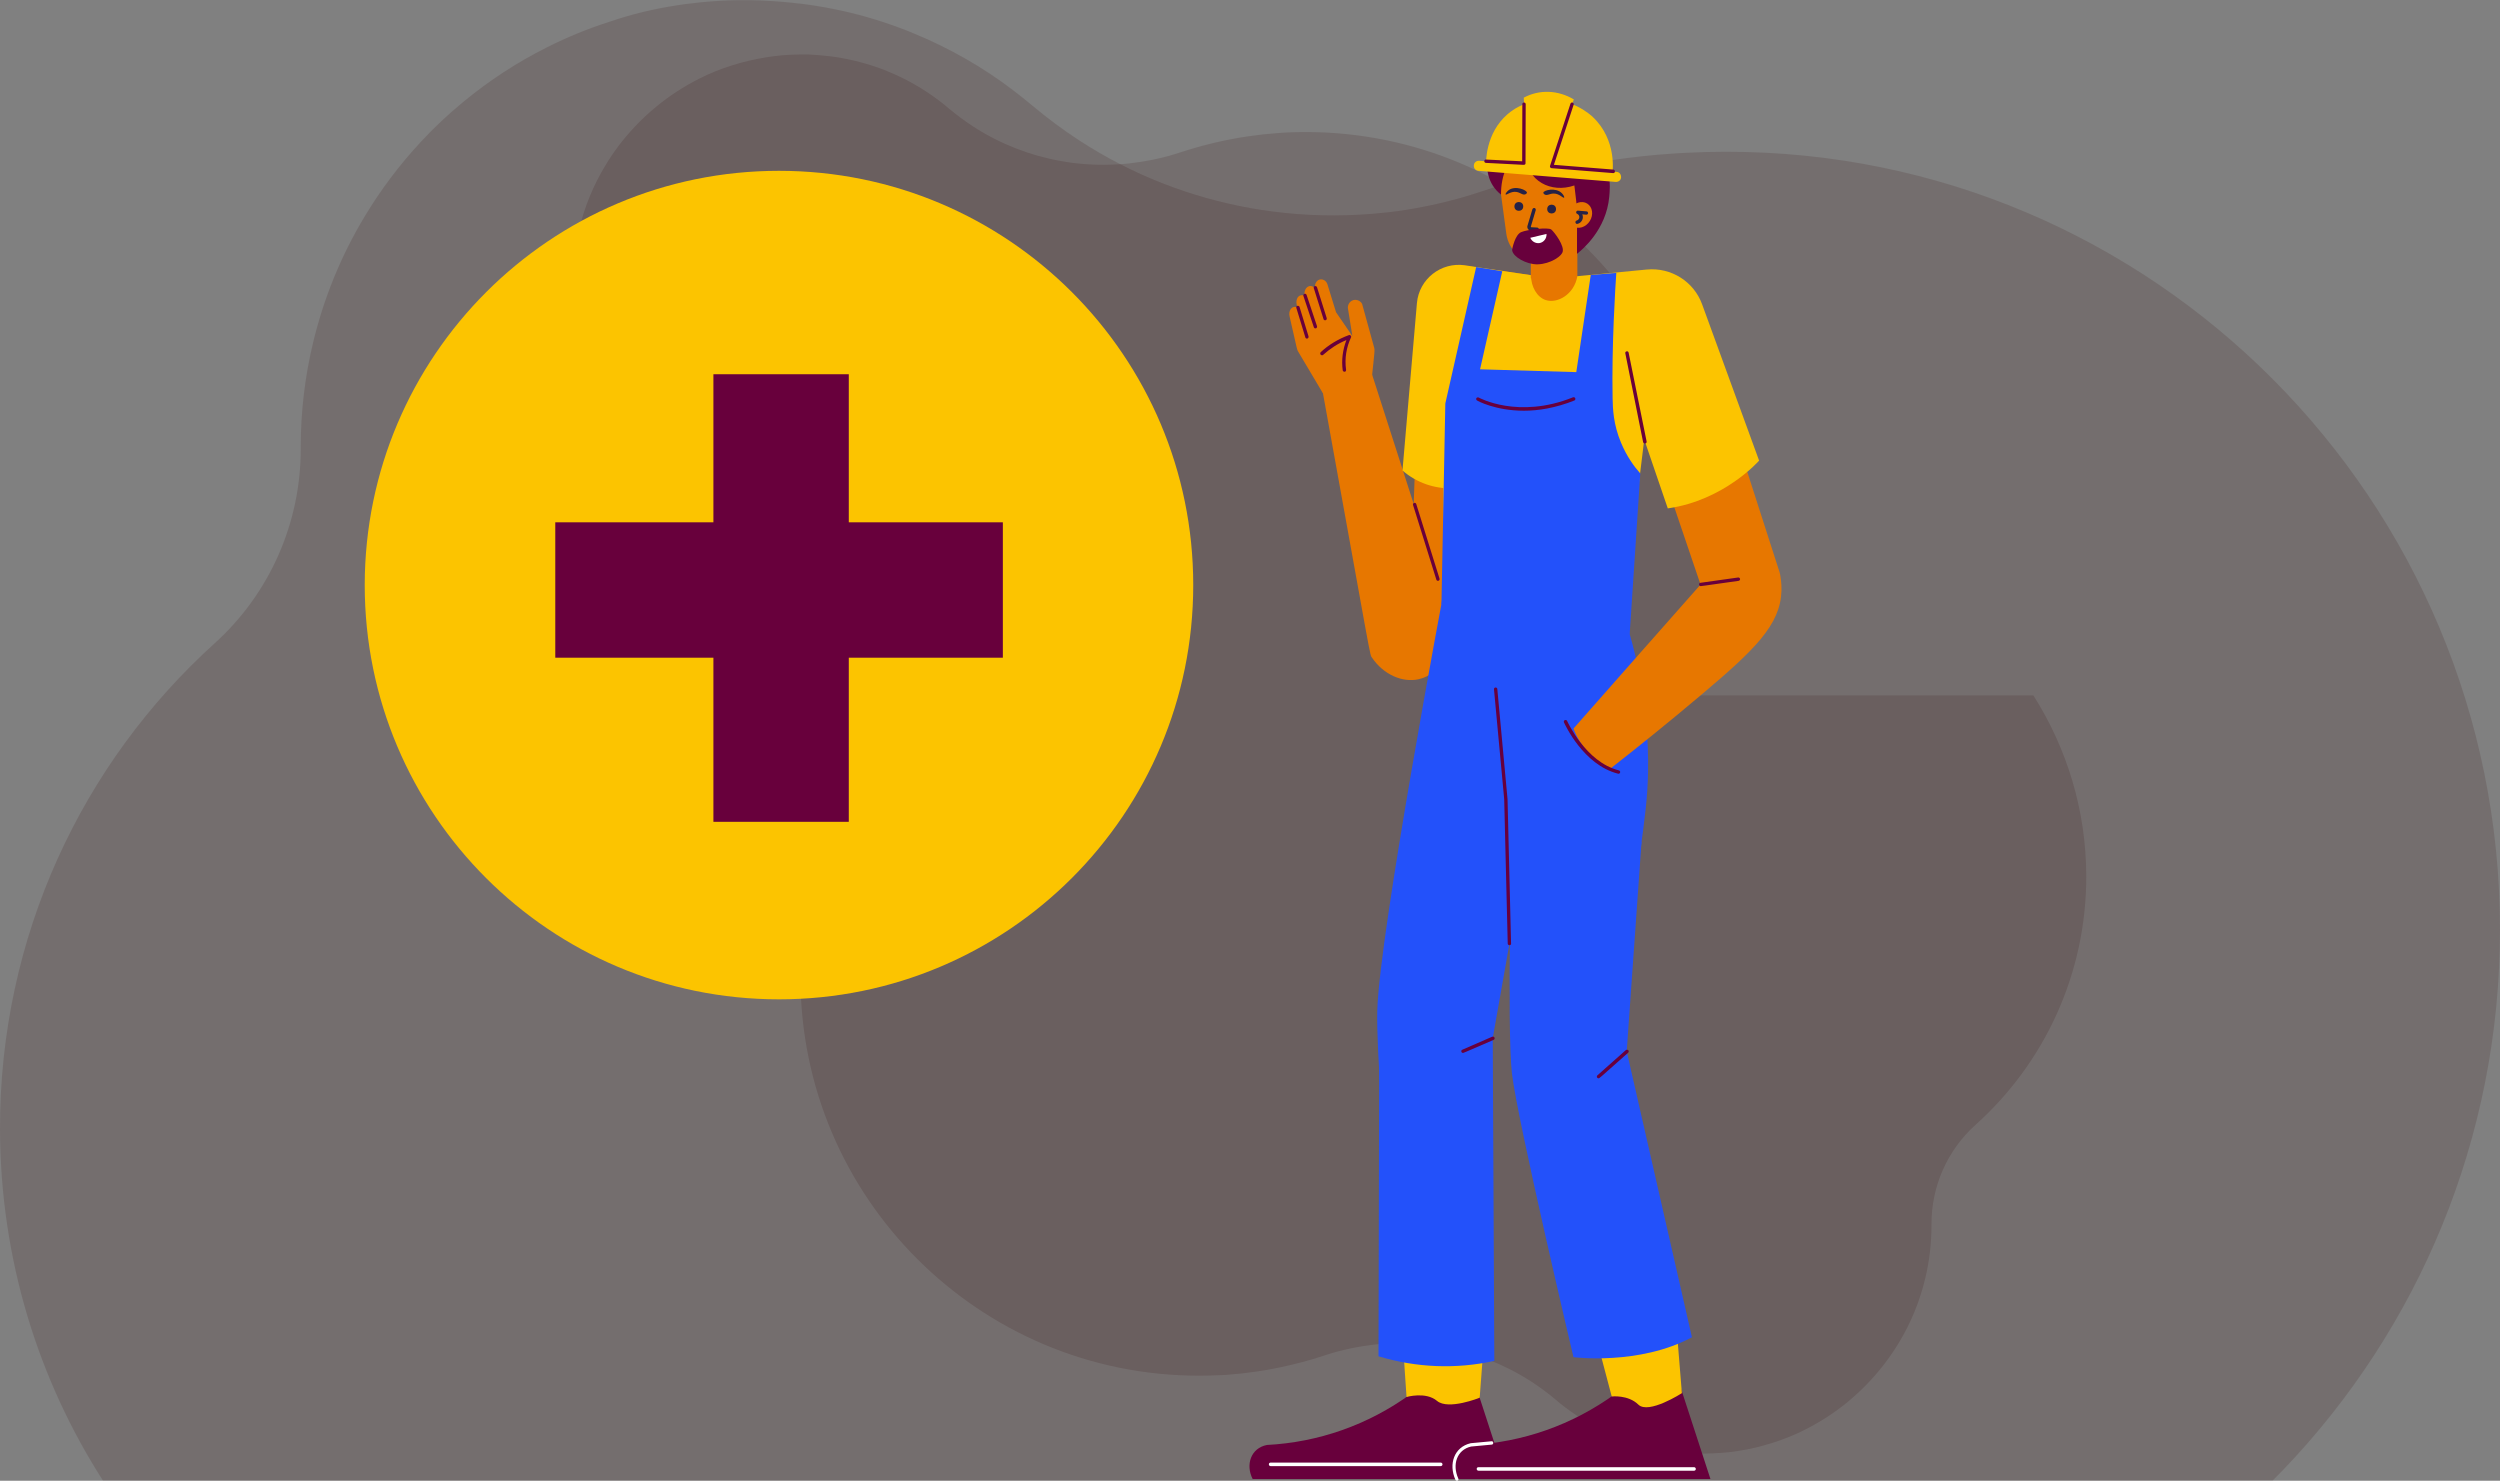<?xml version="1.0" encoding="utf-8"?>
<!-- Generator: Adobe Illustrator 27.8.0, SVG Export Plug-In . SVG Version: 6.00 Build 0)  -->
<svg version="1.1" id="Capa_2_00000145738711693285350180000014738732413525451455_"
	 xmlns="http://www.w3.org/2000/svg" xmlns:xlink="http://www.w3.org/1999/xlink" x="0px" y="0px" viewBox="0 0 1418.2 840"
	 style="enable-background:new 0 0 1418.2 840;" xml:space="preserve">
<rect x="0" y="0" width="1418.2" height="840" fill="#808080" stroke="none"/>
<style type="text/css">
	.st0{opacity:0.14;fill:#2B0000;enable-background:new    ;}
	.st1{fill:#FCC400;}
	.st2{fill:#68003C;}
	.st3{fill:#E77700;}
	.st4{fill:#262246;}
	.st5{fill:#2351FA;}
	.st6{fill:#FFFFFF;}
</style>
<g id="Capa_1-2">
	<g>
		<path class="st0" d="M1418.2,527.4c0,118.8-46.7,226.6-122.5,305.9c-1.8,1.9-3.6,3.7-5.4,5.5c-0.4,0.4-0.7,0.7-1.1,1.1H58.4
			C21.6,782.5,0.2,714.1,0,640.6c-0.2-109.5,46.8-207.9,121.8-275.7c31.2-28.2,48.9-68.3,48.8-110.5v-0.7c0-20.3,2.4-40,6.9-58.9
			c6.1-25.6,16-49.8,29.2-71.7c9.2-15.4,20-29.7,32.2-42.8c7.4-8,15.4-15.5,23.8-22.4c14.5-12,30.5-22.5,47.5-31
			c11.5-5.8,23.6-10.8,36-14.7C358.4,8,371.1,5,384.1,3c3.3-0.5,6.6-1,10-1.3c2.2-0.3,4.5-0.5,6.8-0.7c0.8-0.1,1.7-0.1,2.5-0.2
			c6-0.5,12.2-0.7,18.3-0.7c0.4,0,0.9,0,1.3,0c1.8,0,3.6,0,5.5,0.1c1.8,0,3.7,0.1,5.5,0.2c6.8,0.3,13.5,0.9,20.1,1.7
			c0,0,0.1,0,0.2,0c6.4,0.8,12.7,1.8,19,3.1c12.5,2.5,24.7,6,36.5,10.4c2.8,1,5.6,2.1,8.4,3.3c20.2,8.3,39.2,19.1,56.4,32.2
			c3.7,2.8,7.3,5.7,10.9,8.7c8.7,7.3,17.7,14,27.1,20.1c29.8,19.3,62.8,32.1,97.1,38.2c4.2,0.7,8.3,1.4,12.5,1.9
			c18.5,2.4,37.3,2.8,56.1,1.3c3.1-0.3,6.2-0.6,9.3-0.9c6.9-0.8,13.8-1.9,20.7-3.3c0.7-0.1,1.4-0.3,2-0.4c6-1.2,11.9-2.7,17.8-4.3
			c4.2-1.2,8.4-2.5,12.6-3.9c8-2.7,16-5.1,24.2-7.3c8.1-2.2,16.2-4.1,24.5-5.9c1-0.2,2-0.4,3-0.6c1-0.2,2-0.4,3-0.6
			c6.8-1.3,13.7-2.5,20.6-3.5c10.5-1.5,21.2-2.7,32-3.4c2.7-0.2,5.5-0.4,8.2-0.5c7.5-0.4,15-0.6,22.5-0.6
			C1221.1,85.6,1418.2,283.6,1418.2,527.4L1418.2,527.4z"/>
		<path class="st0" d="M1183.5,496.9c0.1,56-24.1,106.4-62.7,141.1c-16.1,14.4-25.2,35-25.1,56.5v0.4c0,10.4-1.2,20.5-3.5,30.1
			c-3.1,13.1-8.2,25.5-15,36.7c-4.8,7.9-10.3,15.2-16.6,21.9c-3.8,4.1-7.9,7.9-12.2,11.5c-7.5,6.2-15.7,11.5-24.4,15.9
			c-5.9,3-12.1,5.5-18.5,7.5c-6.3,2-12.8,3.6-19.5,4.6c-1.7,0.3-3.4,0.5-5.1,0.7c-1.1,0.1-2.3,0.2-3.5,0.3c-0.4,0-0.9,0.1-1.3,0.1
			c-3.1,0.2-6.3,0.4-9.4,0.4H966c-0.9,0-1.9,0-2.8,0c-0.9,0-1.9-0.1-2.8-0.1c-3.5-0.1-6.9-0.4-10.3-0.9h-0.1
			c-3.3-0.4-6.6-0.9-9.8-1.6c-6.4-1.3-12.7-3.1-18.8-5.3c-1.5-0.5-2.9-1.1-4.3-1.7c-10.4-4.2-20.2-9.8-29-16.5
			c-1.9-1.4-3.8-2.9-5.6-4.5c-4.5-3.8-9.1-7.2-13.9-10.3c-15.3-9.9-32.3-16.4-50-19.6c-2.1-0.4-4.3-0.7-6.4-1
			c-9.5-1.2-19.2-1.5-28.9-0.7c-1.6,0.1-3.2,0.3-4.8,0.5c-3.5,0.4-7.1,1-10.7,1.7c-0.3,0.1-0.7,0.1-1,0.2c-3.1,0.6-6.1,1.4-9.2,2.2
			c-2.2,0.6-4.3,1.3-6.5,2c-4.1,1.4-8.2,2.6-12.4,3.7c-4.2,1.1-8.4,2.1-12.6,3l-1.5,0.3c-0.5,0.1-1,0.2-1.5,0.3
			c-3.5,0.7-7,1.3-10.6,1.8c-5.4,0.8-10.9,1.4-16.4,1.8c-1.4,0.1-2.8,0.2-4.2,0.2c-3.8,0.2-7.7,0.3-11.6,0.3
			c-124.8,0.1-226.2-101.2-226.2-225.9c0-33.4,7.3-65.2,20.3-93.7H267.2c-18.9-29.4-30-64.4-30-102c-0.1-56,24.1-106.4,62.6-141.1
			c16-14.5,25.2-35,25.1-56.6v-0.4c0-10.4,1.2-20.5,3.5-30.1c3.1-13.1,8.2-25.5,15-36.7c4.7-7.9,10.3-15.2,16.6-21.9
			c3.8-4.1,7.9-7.9,12.3-11.5c7.5-6.2,15.7-11.5,24.4-15.9c5.9-3,12.1-5.5,18.5-7.5c6.3-2,12.8-3.5,19.5-4.6
			c1.7-0.3,3.4-0.5,5.1-0.7c1.1-0.1,2.3-0.3,3.5-0.4c0.4,0,0.9-0.1,1.3-0.1c3.1-0.2,6.3-0.4,9.4-0.4c0.2,0,0.4,0,0.6,0
			c0.9,0,1.9,0,2.8,0s1.9,0,2.8,0.1c3.5,0.2,6.9,0.5,10.4,0.9c0,0,0,0,0.1,0c3.3,0.4,6.5,0.9,9.8,1.6c6.4,1.3,12.7,3.1,18.8,5.3
			c1.5,0.5,2.9,1.1,4.3,1.7c10.4,4.2,20.1,9.8,29,16.5c1.9,1.4,3.8,2.9,5.6,4.5c4.5,3.7,9.1,7.2,13.9,10.3
			c15.3,9.9,32.3,16.5,50,19.6c2.1,0.4,4.3,0.7,6.4,1c9.5,1.2,19.2,1.4,28.9,0.6c1.6-0.1,3.2-0.3,4.8-0.5c3.5-0.4,7.1-1,10.7-1.7
			c0.3-0.1,0.7-0.1,1.1-0.2c3.1-0.6,6.1-1.4,9.2-2.2c2.2-0.6,4.3-1.3,6.5-2c4.1-1.3,8.2-2.6,12.4-3.7c4.1-1.1,8.3-2.1,12.6-3
			l1.5-0.3c0.5-0.1,1-0.2,1.5-0.3c3.5-0.7,7-1.3,10.6-1.8c5.4-0.8,10.9-1.4,16.4-1.8c1.4-0.1,2.8-0.2,4.2-0.3
			c3.8-0.2,7.7-0.3,11.6-0.3c124.8-0.1,226.2,101.2,226.2,225.9c0,33.4-7.3,65.2-20.3,93.7h207.1
			C1172.4,424.3,1183.4,459.3,1183.5,496.9L1183.5,496.9z"/>
		<g>
			<path class="st1" d="M441.9,96.9L441.9,96.9c129.8,0,235,105.2,235,235l0,0c0,129.8-105.2,235-235,235h0
				c-129.8,0-235-105.2-235-235l0,0C207,202.1,312.2,96.9,441.9,96.9z"/>
			<g>
				<rect x="404.7" y="212.3" class="st2" width="76.8" height="253.9"/>
				<rect x="315" y="296.3" class="st2" width="253.9" height="76.8"/>
			</g>
		</g>
		<g>
			<path class="st3" d="M876.8,157.3l-44.5-6.4c-13.6-2-25.9,8.3-26.4,22.1c-2,57.5-4,115-6,172.5l36,5.2L837,204L876.8,157.3
				L876.8,157.3z"/>
			<path class="st3" d="M776.7,207.3c-17.4,4.4-10.4,2.6-27.8,7c30,165.6,28,156.7,29.5,158.9c6.4,9.4,17.1,14.2,26.4,12.1
				c13.1-2.9,23-19.3,17.5-36.1C807.1,301.8,791.9,254.5,776.7,207.3L776.7,207.3z"/>
			<path class="st1" d="M868.5,156.1l-37.5-5.6c-13.5-2-26,7.8-27.2,21.4l-8.2,95c8,7,18.3,10.5,28.7,10.1
				c11.1-35.3,22.2-70.6,33.3-106c0.4-0.1,7.7-1,10.4-7.3C869.4,160.5,868.8,157.3,868.5,156.1L868.5,156.1z"/>
			<path class="st3" d="M777.9,217.2c2-19,2.1-18.4,1.5-20.5l-6.7-24.3c-0.9-1.7-2.9-2.6-4.8-2.2c-2,0.5-3.3,2.3-3.3,4.4
				c0.9,5.4,1.7,10.7,2.6,16.1c-3.1-4.5-6.2-9.1-9.3-13.6c-1.6-5.3-3.3-10.6-4.9-15.9c-0.7-2.1-2.8-3.1-4.5-2.6
				c-1.9,0.6-3.2,3.1-2.1,5.4c-0.9-1.3-2.3-2-3.6-1.7c-1.8,0.4-3.3,2.7-2.6,5.4c-4.2-1.4-5.8,3-4.1,6.7c-3.4-1.4-5.4,2-4.5,5.3
				c4.5,19.8,4.2,18.7,4.8,19.7l13.9,23.4C750.4,222.8,764.8,233.1,777.9,217.2L777.9,217.2z"/>
			<path class="st2" d="M751.7,181.7c-0.4,0-0.8-0.3-0.9-0.7l-5.5-17.5c-0.2-0.5,0.1-1.1,0.6-1.2s1,0.1,1.2,0.6l5.5,17.5
				C752.8,181.1,752.4,181.7,751.7,181.7L751.7,181.7z"/>
			<path class="st2" d="M746.2,186.3c-0.4,0-0.8-0.3-0.9-0.7l-5.9-17.7c-0.2-0.5,0.1-1.1,0.6-1.2c0.5-0.2,1,0.1,1.2,0.6l5.9,17.7
				C747.3,185.6,746.9,186.3,746.2,186.3L746.2,186.3z"/>
			<path class="st2" d="M741.4,192.1c-0.4,0-0.8-0.3-0.9-0.7l-5.1-16.7c-0.2-0.5,0.1-1.1,0.6-1.2s1,0.1,1.2,0.6l5.1,16.7
				C742.5,191.4,742,192.1,741.4,192.1L741.4,192.1z"/>
			<path class="st2" d="M762.7,210.9c-0.5,0-0.9-0.4-1-0.8c-0.8-5.8,0-11.7,2.1-17.2c-4.9,2-9.3,4.9-13.2,8.4
				c-0.4,0.4-1,0.3-1.4-0.1c-0.4-0.4-0.3-1,0-1.4c4.5-4.2,10-7.5,16-9.7c0.8-0.3,1.6,0.6,1.2,1.3c-2.6,5.6-3.7,11.9-2.8,18.3
				C763.7,210.4,763.3,210.9,762.7,210.9L762.7,210.9z"/>
			<rect x="868.4" y="129.4" class="st3" width="26.4" height="49.3"/>
			<path class="st3" d="M851.1,102.9c1.2-15.9,15.1-27.8,31-26.6c15.9,1.2,27.8,15.1,26.6,31c-0.6,8.2-4.6,15.2-10.4,20.1
				c-0.8,1.4-1.5,2.6-2.2,3.6c-5.7,8.8-12.8,18-23.7,17.8c-9.3,0.2-16.7-7.4-17.9-16.2C850.9,105.9,850.8,106.6,851.1,102.9
				L851.1,102.9z"/>
			<circle class="st4" cx="861.6" cy="117.1" r="2.5"/>
			<circle class="st4" cx="880.2" cy="118.6" r="2.5"/>
			<path class="st4" d="M872,131.1c0,0-3.5-0.2-3.5-0.2c-1.4-0.1-2.4-1.5-2-2.8l2.8-9.4c0.2-0.5,0.7-0.8,1.2-0.7s0.8,0.7,0.7,1.2
				l-2.8,9.4c0,0.1,0.1,0.3,0.2,0.3l3.5,0.2C873.3,129.3,873.2,131.1,872,131.1L872,131.1z"/>
			<path class="st4" d="M886,109.6c-3.4-3.5-10.4-1.7-10.5-0.3c0,0.5,0.6,1,0.7,1c1.4,0.9,2.9-0.5,5.1-0.5c3.3-0.1,5.5,2.9,6,2.3
				C887.6,111.8,886.9,110.5,886,109.6L886,109.6z"/>
			<path class="st4" d="M855.8,107.9c3.9-2.9,10.5,0,10.4,1.4c0,0.5-0.8,0.9-0.8,0.9c-1.5,0.7-2.8-0.9-5-1.3c-3.3-0.6-5.9,2-6.3,1.4
				C853.9,109.9,854.8,108.7,855.8,107.9L855.8,107.9z"/>
			<path class="st1" d="M817.7,157.3c42,0.5,84.1,1,126.1,1.5c-8.4,68.8-16.8,137.6-25.2,206.3c-33-2-66.1-4.1-99.1-6.1
				C818.8,291.8,818.3,224.6,817.7,157.3L817.7,157.3z"/>
			<path class="st5" d="M819.2,334.5c0,0-36.7,194.7-37.9,238.8c-1.2,44.1,19,235.1,19,235.1c10.9-0.1,21.8-0.2,32.7-0.3
				c14.4-74,15.4-147.7,2.9-219.7c13.8-52,27.6-104,41.5-156c5.1-29.5,10.2-59.1,15.4-88.6L819.2,334.5L819.2,334.5z"/>
			<path class="st5" d="M920.7,347.5c6.9,20.5,14.9,52,14.2,90.7c-0.5,27.4-5.4,42-18.5,158.9c23.1,67,35.7,137.1,37.7,209.8h-33.4
				c0,0-55.9-168.6-58.2-215s-8.1-218.6-8.1-218.6L920.7,347.5z"/>
			<path class="st2" d="M837,785.6l17.4,53.4H710.6c-4.1-8-1.1-17.5,8.1-19.3c29.1-1.5,57.4-11.3,81.7-29
				C812.6,789,824.8,787.3,837,785.6L837,785.6z"/>
			<path class="st2" d="M952.9,785.6l17.4,53.4H826.5c-3.5-7.5-0.1-16.5,8.1-19.3c29.1-1.5,57.4-11.3,81.7-29
				C928.5,789,940.7,787.3,952.9,785.6L952.9,785.6z"/>
			<path class="st3" d="M882.4,158.1c18.6-1.5,37.2-2.9,55.8-4.4c9.3-0.7,17.9,5,20.8,13.9c16.9,52.5,33.8,105.1,50.7,157.6
				c-13.9,5.4-27.8,10.8-41.7,16.2l-46.4-136.8C908.5,189.1,895.5,173.6,882.4,158.1L882.4,158.1z"/>
			<path class="st3" d="M964.8,331.5c-24.1,27.2-48.1,54.5-72.2,81.8c3.8,10.3,11.5,18.3,21.1,22.6c15.2-11.9,32.4-25.7,51.1-41.5
				c30.5-25.7,45.3-39.9,45.8-59.4c0.1-4.2-0.5-7.6-0.9-9.9C994.7,327.3,979.8,329.4,964.8,331.5L964.8,331.5z"/>
			<path class="st1" d="M796.4,770.5l1.5,22c0,0,10.9-3.2,17.3,2.2c6.4,5.4,24.2-1.8,24.2-1.8l1.9-25.2L796.4,770.5L796.4,770.5z"/>
			<path class="st1" d="M906.8,763.8l7.5,28.4c0,0,9.3-1.1,15.1,4.6c5.8,5.7,24.7-6.5,24.7-6.5l-3.2-39.3L906.8,763.8L906.8,763.8z"
				/>
			<path class="st5" d="M866.5,477.6l-19.7,111.3c0.3,61,0.6,122.1,0.9,183.1c-21.7,4.8-44.2,3.9-65.7-2.6
				c0.1-60.2,0.3-120.3,0.4-180.5c18.2-37.1,36.3-74.2,54.5-111.3L866.5,477.6L866.5,477.6z"/>
			<path class="st5" d="M857.7,469.1c0,0-3,113.8,0,139.9c3,26.1,34.9,160.9,34.9,160.9s37.2,4.8,67.2-11.3l-37-162.2l8.4-118.7
				L857.7,469.1L857.7,469.1z"/>
			<path class="st1" d="M888.3,157.3l45.9-4.4c13.8-1.3,26.7,6.8,31.4,19.8l32.3,88.6c0,0-19.6,22.5-51.8,27.1l-21.2-62l-42.4-57.1
				L888.3,157.3L888.3,157.3z"/>
			<path class="st3" d="M868.5,156.1c0,6.7,3.5,12.5,8.3,14.1c6.6,2.2,16.2-3.1,18-13.5C888.9,147.3,875.1,147.2,868.5,156.1z"/>
			<path class="st2" d="M856.3,536.2c-0.5,0-1-0.4-1-0.9l-2-81.9l-5.8-62.4c0-0.5,0.3-1,0.9-1c0.5,0,1,0.3,1,0.9l5.8,62.5l2,82
				C857.3,535.4,857.1,536.2,856.3,536.2L856.3,536.2z"/>
			<path class="st2" d="M917.9,438.9c-19.8-5-30.2-28.1-30.7-29.1c-0.2-0.5,0-1.1,0.5-1.3s1.1,0,1.3,0.5c0.1,0.2,10.5,23.3,29.3,28
				C919.6,437.3,919.2,439.2,917.9,438.9L917.9,438.9z"/>
			<path class="st2" d="M906.8,611.7c-0.9,0-1.3-1.1-0.6-1.7l16.1-14.3c0.4-0.3,1-0.3,1.4,0.1s0.3,1-0.1,1.4
				C906.2,612.6,907.4,611.7,906.8,611.7L906.8,611.7z"/>
			<path class="st2" d="M829.9,597.3c-1,0-1.3-1.4-0.4-1.8l17-7.4c0.5-0.2,1.1,0,1.3,0.5c0.2,0.5,0,1.1-0.5,1.3
				C829.1,597.8,830.2,597.3,829.9,597.3L829.9,597.3z"/>
			<path class="st5" d="M837.4,151.5c-5.8,25.8-11.7,51.6-17.5,77.4c-0.7,37.9-1.5,75.9-2.2,113.8l53,31.5l53.8-14.7l6-90.9
				c-3.3-3.7-7.6-9.5-10.9-17.4c-4.4-10.4-4.7-19.5-4.8-25.2c-0.6-29.6,1.6-64.3,2.1-71.2c-4.8,0.4-9.7,0.8-14.5,1.2
				c-2.7,18.4-5.5,36.7-8.2,55.1c-18.2-0.5-36.4-1.1-54.6-1.6c4.2-18.5,8.4-37.1,12.6-55.6C847.2,153,842.3,152.3,837.4,151.5
				L837.4,151.5z"/>
			<path class="st2" d="M864.5,233c-16.3,0-26.5-5.7-26.6-5.8c-0.5-0.3-0.6-0.9-0.4-1.3s0.8-0.6,1.3-0.4c0.2,0.1,22.4,12.4,53.5-0.1
				c0.5-0.2,1.1,0,1.3,0.5s0,1.1-0.5,1.3C882.3,231.5,872.6,233,864.5,233L864.5,233z"/>
			<path class="st2" d="M933.1,251.6c-0.5,0-0.8-0.3-1-0.8L922,200.4c-0.1-0.5,0.2-1,0.8-1.1c0.5-0.1,1,0.2,1.1,0.8l10.2,50.4
				C934.2,251,933.8,251.6,933.1,251.6z"/>
			<path class="st2" d="M815.7,329.5c-0.4,0-0.8-0.3-0.9-0.7l-13.2-42.3c-0.2-0.5,0.1-1,0.6-1.2s1,0.1,1.2,0.6l13.2,42.3
				C816.8,328.9,816.4,329.5,815.7,329.5L815.7,329.5z"/>
			<path class="st2" d="M964.8,332.5c-1.2,0-1.3-1.8-0.1-1.9l21.3-3c0.5-0.1,1,0.3,1.1,0.8s-0.3,1-0.8,1.1
				C964.5,332.6,965,332.5,964.8,332.5L964.8,332.5z"/>
			<path class="st2" d="M865.5,88.3c0.7,14.3,14.3,21.5,27.6,16.9c1.8,15.8,1.5,7.2,1.5,38.8c3-2.4,16.6-13.6,18.3-32.4
				c0.5-5.3,1.8-20.7-9.6-30.7c-8.7-7.5-21.7-9.2-33.6-4.6c-9.6-3.1-20.1,1.4-24.2,10.2c-3.8,8.1-1.4,18.1,6,23.9
				C851.4,100,855.4,87.2,865.5,88.3L865.5,88.3z"/>
			
				<ellipse transform="matrix(0.53 -0.848 0.848 0.53 317.629 817.531)" class="st3" cx="896.6" cy="122.1" rx="7.6" ry="6.5"/>
			<path class="st4" d="M894.4,125.1c1.9-0.5,2.1-3,0.3-3.8c-1-0.4-0.6-1.9,0.5-1.8l4.8,0.4c0.5,0,0.9,0.5,0.9,1s-0.5,0.9-1,0.9
				l-2.3-0.2c1,2.2-0.3,4.8-2.7,5.4C893.7,127.3,893.2,125.5,894.4,125.1L894.4,125.1z"/>
			<path class="st2" d="M857.9,141.1c0,0,1.5-7.9,5-9.4c3.4-1.5,15.4-2.9,17.1-1.5c1.7,1.4,8,9.6,6.3,13.1s-9.9,7.5-16.5,6.5
				C863.1,148.8,857,144.2,857.9,141.1L857.9,141.1z"/>
			<path class="st6" d="M868.1,134.9l9.2-2.2c0.2,2.6-1.6,4.8-4,5.2C871.1,138.2,869,137,868.1,134.9L868.1,134.9z"/>
			<path class="st1" d="M914.6,99L843,94.3c-0.1-2.3-0.4-18.7,12.3-29.6c8-6.8,16.8-7.8,19.5-8.1c16.4-1.6,27.7,8.7,28.8,9.8
				C917.3,79.4,914.9,97.4,914.6,99L914.6,99z"/>
			<path class="st1" d="M838.6,96.9l78,6.3c1.5,0.1,2.9-1,3-2.5c0.1-1.8-1-3.1-2.5-3.2l-78-6.3c-1.5-0.1-2.9,1-3,2.5
				C835.9,95.4,837,96.7,838.6,96.9z"/>
			<path class="st1" d="M892.8,56.4c-4.1,11.8-8.1,23.5-12.2,35.3c-4.8-0.4-9.6-0.9-14.4-1.4c-0.6-11.6-1.2-23.3-1.8-34.9
				C873.4,50.6,883.9,51.1,892.8,56.4z"/>
			<path class="st2" d="M915.1,98.2l-35-2.8c-0.6-0.1-1-0.7-0.8-1.3l11.6-35.3c0.2-0.5,0.7-0.8,1.2-0.6c0.5,0.2,0.8,0.7,0.6,1.2
				l-11.2,34.1l33.7,2.7C916.5,96.4,916.4,98.3,915.1,98.2L915.1,98.2z"/>
			<path class="st2" d="M864.5,93.5c-1.8,0,6.3,0.3-21.6-1.1c-1.2-0.1-1.2-2,0.1-1.9l20.5,1l0.1-32.4c0-1.3,1.9-1.2,1.9,0l-0.1,33.4
				C865.5,93.1,865,93.5,864.5,93.5L864.5,93.5z"/>
			<path class="st6" d="M826.5,840c-0.4,0-0.7-0.2-0.9-0.6c-3.9-8.8-0.8-18.5,8.7-20.7l11.8-1.1c0.5-0.1,1,0.3,1,0.9
				c0,0.5-0.3,1-0.9,1l-11.7,1.1c-8.2,1.9-10.7,10.4-7.3,18C827.7,839.3,827.2,840,826.5,840L826.5,840z"/>
			<path class="st6" d="M817.3,831.7h-96.5c-0.5,0-1-0.4-1-1s0.4-1,1-1h96.5c0.5,0,1,0.4,1,1S817.8,831.7,817.3,831.7z"/>
			<path class="st6" d="M961,834.3H838.7c-0.5,0-1-0.4-1-1s0.4-1,1-1H961c0.5,0,1,0.4,1,1S961.6,834.3,961,834.3z"/>
		</g>
	</g>
</g>
</svg>
